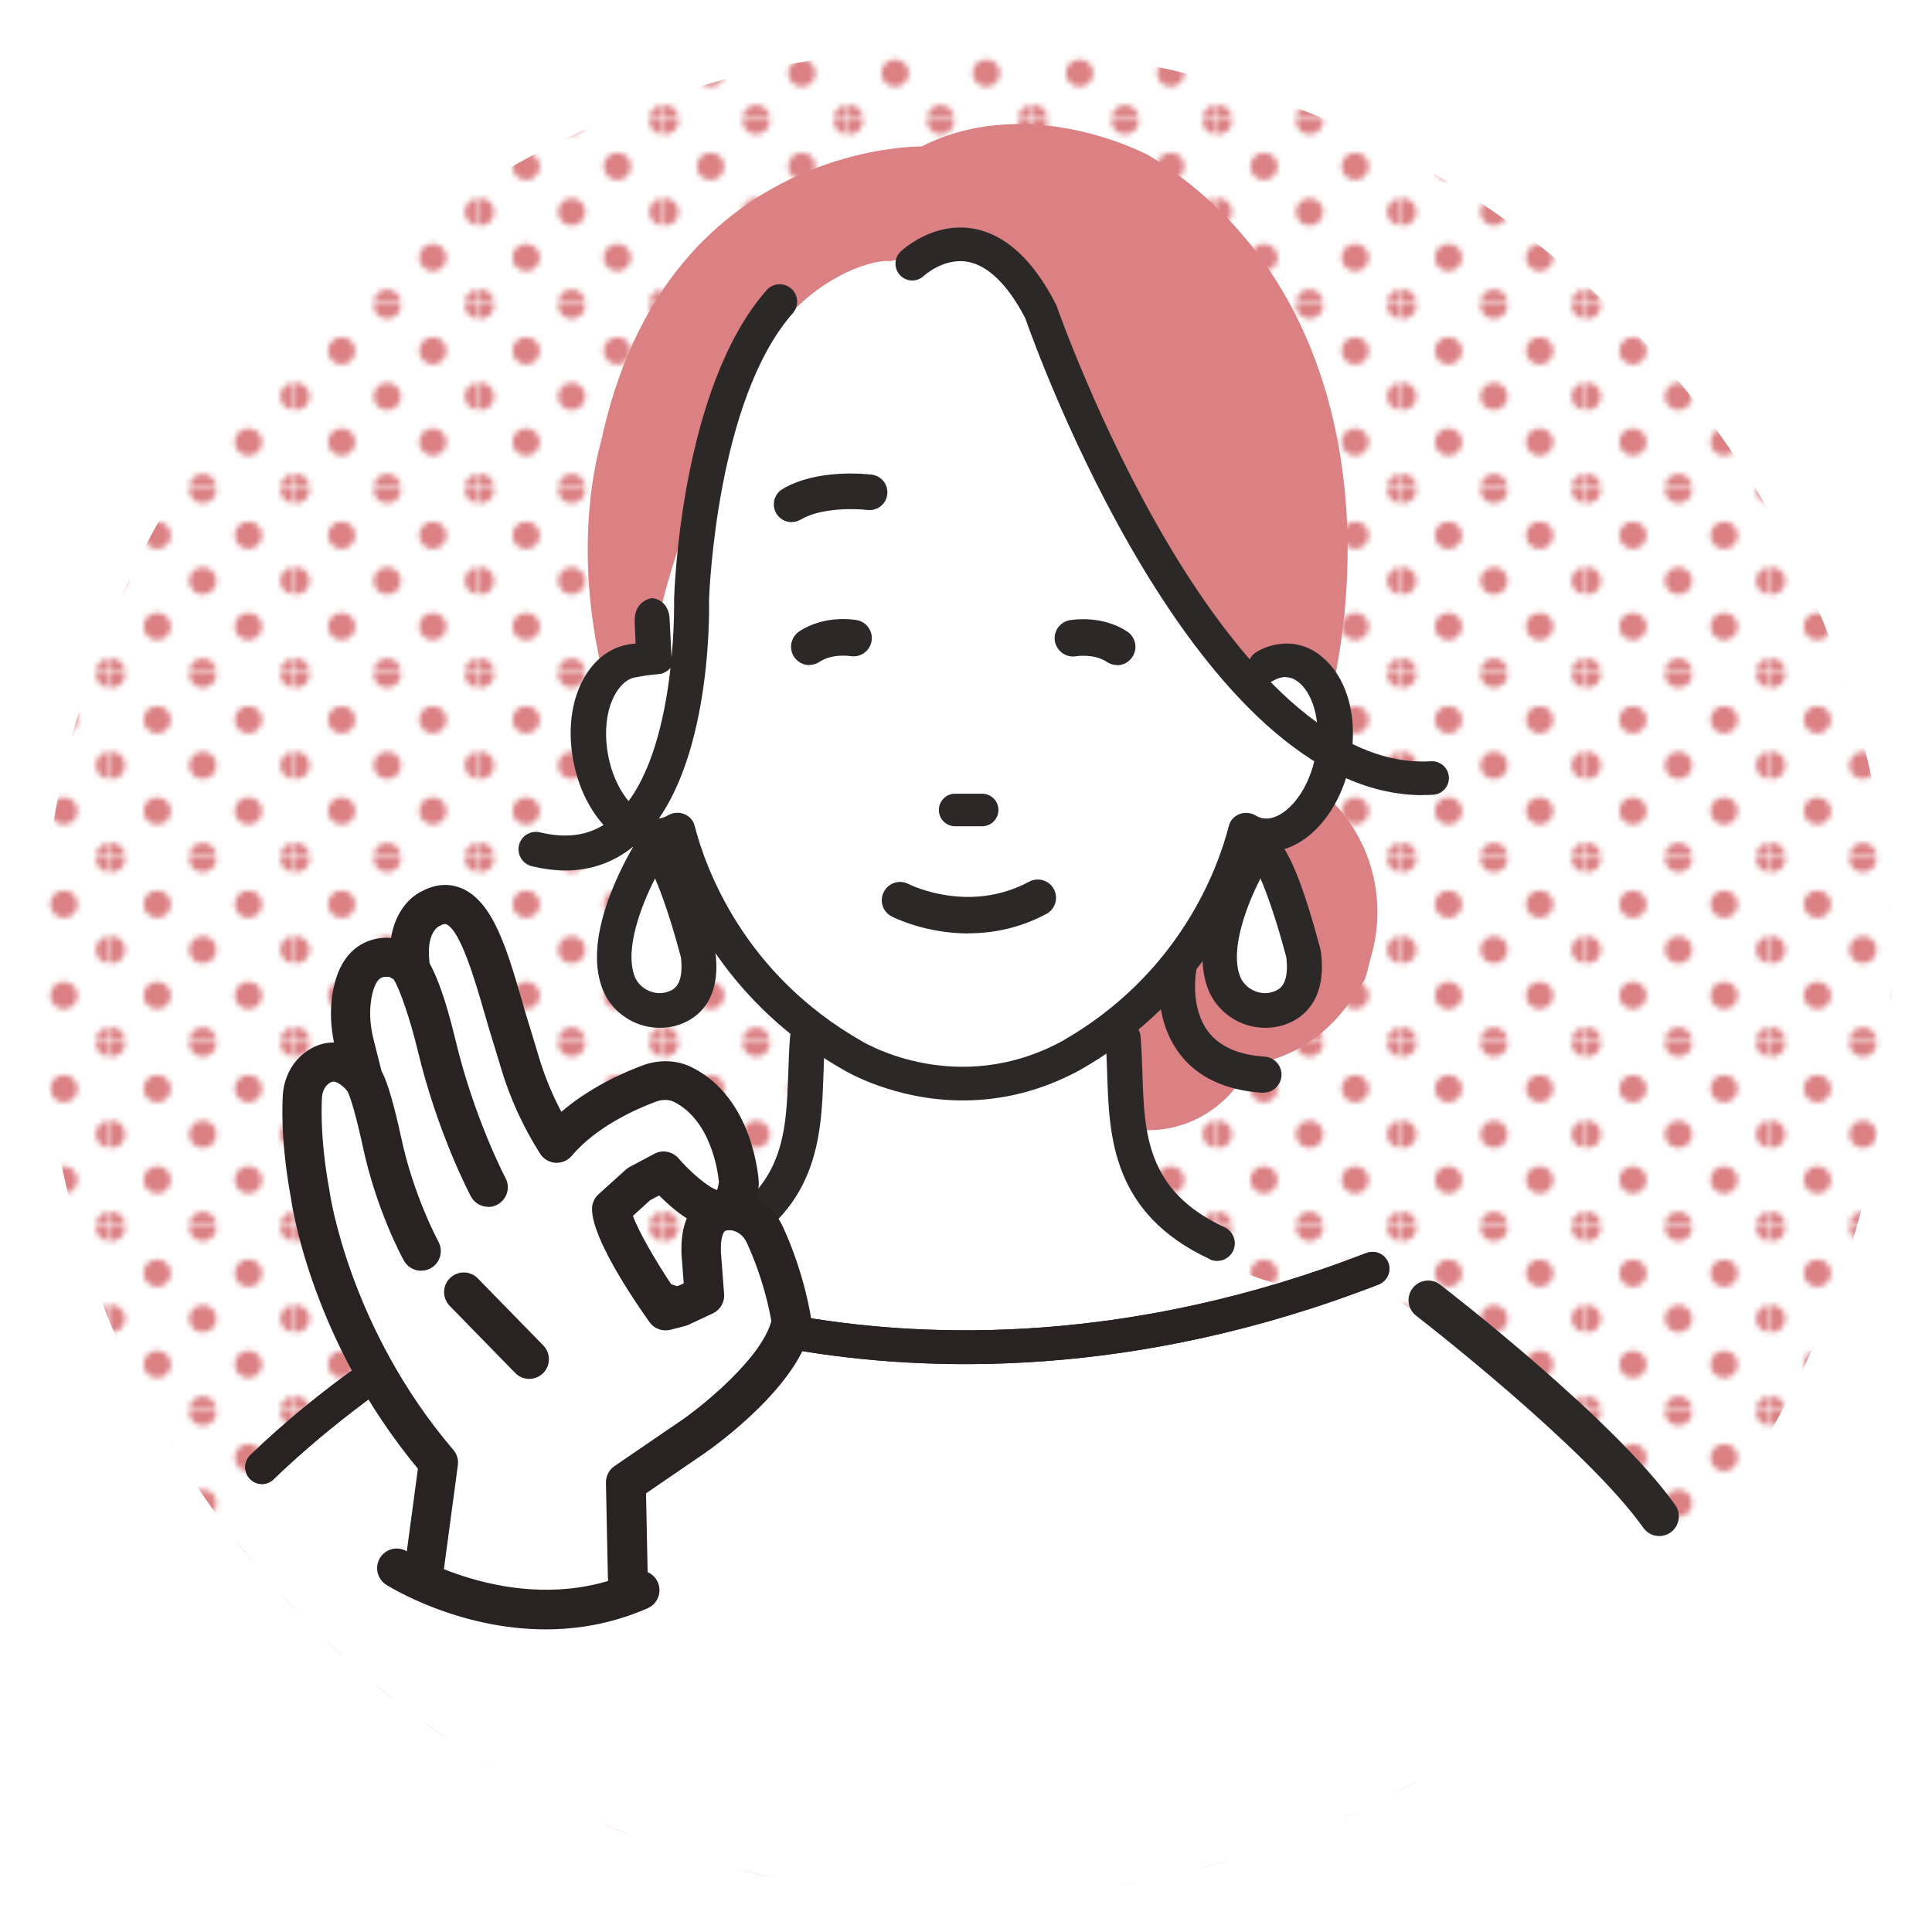 <?xml version="1.0" encoding="UTF-8"?>
<svg id="_レイヤー_43" data-name="レイヤー 43" xmlns="http://www.w3.org/2000/svg" xmlns:xlink="http://www.w3.org/1999/xlink" viewBox="0 0 146 146">
  <defs>
    <style>
      .cls-1 {
        fill: #2b2827;
      }

      .cls-1, .cls-2, .cls-3, .cls-4, .cls-5, .cls-6, .cls-7, .cls-8 {
        stroke-width: 0px;
      }

      .cls-2 {
        fill: url(#_新規パターンスウォッチ_16);
      }

      .cls-3 {
        fill: #282322;
      }

      .cls-4 {
        fill: none;
      }

      .cls-5 {
        fill: #629fd7;
      }

      .cls-6 {
        fill: #d97f81;
      }

      .cls-9 {
        clip-path: url(#clippath-1);
      }

      .cls-10 {
        clip-path: url(#clippath);
      }

      .cls-7 {
        fill: #db8083;
      }

      .cls-8 {
        fill: #fff;
      }
    </style>
    <clipPath id="clippath">
      <circle class="cls-4" cx="74.06" cy="-107.06" r="69.94"/>
    </clipPath>
    <clipPath id="clippath-1">
      <circle class="cls-4" cx="73.06" cy="73.5" r="69.94"/>
    </clipPath>
    <pattern id="_新規パターンスウォッチ_16" data-name="新規パターンスウォッチ 16" x="0" y="0" width="33.62" height="33.62" patternTransform="translate(-11366.59 -6040.85) scale(.41)" patternUnits="userSpaceOnUse" viewBox="0 0 33.62 33.62">
      <g>
        <rect class="cls-4" width="33.62" height="33.62"/>
        <path class="cls-7" d="M33.62,36.14c1.39,0,2.52-1.13,2.52-2.52s-1.13-2.52-2.52-2.52-2.52,1.13-2.52,2.52,1.13,2.52,2.52,2.52Z"/>
        <path class="cls-7" d="M16.81,36.14c1.39,0,2.52-1.13,2.52-2.52s-1.13-2.52-2.52-2.52-2.52,1.13-2.52,2.52,1.13,2.52,2.52,2.52Z"/>
        <path class="cls-7" d="M0,36.14c1.39,0,2.52-1.13,2.52-2.52s-1.13-2.52-2.52-2.52-2.52,1.13-2.52,2.52,1.13,2.52,2.52,2.52Z"/>
        <path class="cls-7" d="M33.62,19.33c1.39,0,2.52-1.13,2.52-2.52s-1.13-2.52-2.52-2.52-2.52,1.13-2.52,2.52,1.13,2.52,2.52,2.52Z"/>
        <path class="cls-7" d="M16.81,19.33c1.39,0,2.52-1.13,2.52-2.52s-1.13-2.52-2.52-2.52-2.52,1.13-2.52,2.52,1.13,2.52,2.52,2.52Z"/>
        <path class="cls-7" d="M0,19.33c1.39,0,2.52-1.13,2.52-2.52s-1.13-2.52-2.52-2.52-2.52,1.13-2.52,2.52,1.13,2.52,2.52,2.52Z"/>
        <path class="cls-7" d="M33.62,2.52c1.39,0,2.52-1.13,2.52-2.52s-1.13-2.52-2.52-2.52-2.52,1.13-2.52,2.52,1.13,2.52,2.52,2.52Z"/>
        <path class="cls-7" d="M16.81,2.52c1.39,0,2.52-1.13,2.52-2.52s-1.13-2.52-2.52-2.52-2.52,1.13-2.52,2.52,1.13,2.52,2.52,2.52Z"/>
        <path class="cls-7" d="M0,2.52c1.39,0,2.52-1.13,2.52-2.52S1.39-2.52,0-2.52-2.52-1.39-2.52,0-1.39,2.52,0,2.52Z"/>
        <path class="cls-7" d="M-16.81,2.52c1.39,0,2.52-1.13,2.52-2.52s-1.13-2.52-2.52-2.52-2.52,1.13-2.52,2.52,1.13,2.52,2.52,2.52Z"/>
        <path class="cls-7" d="M-16.81,0"/>
        <path class="cls-7" d="M8.41,27.74c1.39,0,2.52-1.13,2.52-2.52s-1.13-2.52-2.52-2.52-2.52,1.13-2.52,2.52,1.13,2.52,2.52,2.52Z"/>
        <path class="cls-7" d="M25.22,27.74c1.39,0,2.52-1.13,2.52-2.52s-1.13-2.52-2.52-2.52-2.52,1.13-2.52,2.52,1.13,2.52,2.52,2.52Z"/>
        <path class="cls-7" d="M8.41,10.93c1.39,0,2.52-1.13,2.52-2.52s-1.13-2.52-2.52-2.52-2.52,1.13-2.52,2.52,1.13,2.52,2.52,2.52Z"/>
        <path class="cls-7" d="M25.22,10.93c1.39,0,2.52-1.13,2.52-2.52s-1.13-2.52-2.52-2.52-2.52,1.13-2.52,2.52,1.13,2.52,2.52,2.52Z"/>
        <path class="cls-7" d="M-8.41,10.93c1.39,0,2.52-1.13,2.52-2.52s-1.13-2.52-2.52-2.52-2.52,1.13-2.52,2.52,1.13,2.52,2.52,2.52Z"/>
        <path class="cls-7" d="M-8.41,8.41"/>
      </g>
    </pattern>
  </defs>
  <g class="cls-10">
    <path class="cls-8" d="M138.43-61.96c-1.11-6.13-5.35-8.12-5.35-8.12l-17.85-9.26-17.01-7.48-3.9-3.66-5.32-3.53c-.55-1.95-14-4-14-4l-10-1-5,6c-4.24,5.08-6.77,4.52-6.77,4.52l-3.61,3.62-5.27,2.23-20.85,9.2c-7.49,3.34-9.43,10.03-9.43,10.03l-1.39,11.98L7.17,3.49l138.15,14.77c-.55-40.13-6.9-80.22-6.9-80.22Z"/>
    <path class="cls-5" d="M145.95,18.26c-.56-40.13-6.93-80.22-6.93-80.22-1.11-6.13-5.37-8.12-5.37-8.12l-17.93-9.26-12.46-5.47-7.78-5.97c-.49-.38-1.2,0-1.17.62l.36,6.81c-.53-1.86-18.1,64.31-19.78,70.62-1.67-6.31-19.25-72.48-19.78-70.62l.36-6.81c.03-.62-.68-.99-1.17-.62l-7.78,5.97-12.46,5.47-17.93,9.26s-4.26,1.99-5.37,8.12c0,0-6.37,40.09-6.93,80.22l71.05-1.15,71.05,1.15Z"/>
  </g>
  <g class="cls-9">
    <circle class="cls-2" cx="73.06" cy="73.5" r="69.94"/>
    <circle class="cls-4" cx="73.06" cy="73.5" r="69.94"/>
    <path class="cls-8" d="M49.7,42.22l-.5,7.43s-4.82-.34-4.82,5.22c0,0-.19,9.34,6.87,9.23,0,0,3.63,9.98,9.01,13.41,0,0,3.86,16.09-13.85,18.88,0,0-2.78-2.28-7.09,1.01,0,0-21.77,10.63-26.07,23.29,0,0,26.33,35.18,76.45,28.1,0,0,32.4-5.57,43.29-25.06,0,0-13.42-17.72-30.88-27.59l-4.81,1.01s-14.23-1.81-11.67-19.64c0,0,5.92-5.64,8.04-13.63,0,0,7.68.87,7.68-8.75,0,0-1.42-8.06-8.3-3.9,0,0-10.43-15.84-12.96-23.69,0,0-2.26-13.25-12.02-8.53,0,0-11.27-4.89-18.36,23.21Z"/>
    <path class="cls-6" d="M50.35,62.62c.29.49.59.99.9,1.48-.17-.63-.31-1.21-.43-1.73-.15.1-.31.18-.47.25Z"/>
    <path class="cls-7" d="M47.36,50.43c.56-.09,1.13,0,1.68.22.05-.34.1-.67.17-1,1.61-10.02,6.35-18.2,8.2-22.4,2.39-5.43,7.96-7.71,9.92-7.52,5.6-1.25,9.44-3.7,11.34,3.86,3.75,14.95,10.82,21.07,14.37,27.63.5-.21,3.72-1.41,4.68-1.54.1-.08.17-.13.21-.12,1.26.21,2.25,1,2.82,2.26,3.01-14.2.21-31.43-13.89-40.05,0,0-8.93-4.89-17.22-.7,0,0-19.45-.35-24.23,22.37,0,0-2.38,7.45.22,17.77.46-.4,1.02-.67,1.72-.79Z"/>
    <path class="cls-7" d="M99.94,59.9c-1.12,1.99-2.78,3.17-4.4,2.9-.38-.07-.74-.22-1.07-.42-.75,3.13-1.81,8.9-8.98,14.6.08,1.92-.13,5.09.51,8.39.25.02.5.04.75.04,3.39,0,6.32-2.02,7.68-4.94,3.46-.49,6.41-2.62,8.11-5.62.77-.9.62-.9,1.02-2.37.34-1.12.53-2.31.53-3.54,0-3.65-1.62-6.91-4.14-9.04Z"/>
    <path class="cls-1" d="M100.88,50.69c-.79-1.11-1.86-1.8-3.08-2-.3-.05-.6-.06-.89-.04l.26,2.53c.07,0,.13,0,.19.01.46.07.92.4,1.3.93.82,1.15,1.11,2.97.77,4.87-.56,3.14-2.55,5.08-3.98,4.85-.19-.03-.37-.1-.57-.22-.36-.21-.81-.25-1.21-.1-.4.15-.7.48-.8.87-.82,3.21-3.7,11.22-12.65,16.31-7.84,4.22-14.76.18-15.06,0-8.97-5.09-11.85-13.11-12.67-16.31-.1-.4-.4-.72-.8-.88-.39-.15-.85-.11-1.21.1-.19.12-.38.19-.56.22-1.43.21-3.42-1.71-3.98-4.85-.34-1.9-.05-3.72.77-4.87.37-.52.83-.85,1.29-.92.06,0,.8-.15.87-.15l1.14-.13s.9-.32.76-.85l-.17-3.29c0-.49-.27-1.46-1.34-1.57-.01,0-1.3.16-1.3,1.7l.07,1.74c-.16,0-.31.02-.47.05-1.22.19-2.29.88-3.08,2-1.21,1.7-1.64,4.15-1.17,6.72.78,4.34,3.84,7.36,6.98,6.93,1.3,4.12,4.77,11.58,13.47,16.52.15.09,3.84,2.3,9,2.3,3.05,0,6.01-.76,8.82-2.28,8.73-4.95,12.19-12.42,13.5-16.54,3.14.44,6.19-2.59,6.98-6.93.46-2.57.03-5.02-1.18-6.72Z"/>
    <g>
      <path class="cls-1" d="M53.92,95.21c-.48,0-.93-.27-1.15-.73-.29-.63-.02-1.38.61-1.68,5.96-2.77,6.1-7.11,6.25-11.71.03-.91.06-1.85.14-2.76.06-.7.67-1.21,1.37-1.15.7.06,1.21.67,1.15,1.37-.07.84-.1,1.71-.13,2.63-.16,4.67-.35,10.49-7.71,13.92-.17.08-.35.12-.53.12Z"/>
      <path class="cls-1" d="M53.92,95.27c-.52,0-.99-.3-1.21-.77-.31-.66-.02-1.46.64-1.77,5.92-2.76,6.06-7.08,6.22-11.65.03-.92.06-1.86.14-2.77.03-.36.2-.68.47-.91.27-.23.62-.33.97-.3.35.03.67.2.9.47.23.27.34.62.31.97-.07.84-.1,1.71-.13,2.62-.16,4.69-.35,10.53-7.75,13.97-.18.08-.37.12-.56.12ZM61.03,77.23c-.28,0-.54.1-.76.28-.25.21-.4.5-.43.82-.08.91-.11,1.84-.14,2.75-.15,4.63-.3,8.99-6.29,11.78-.6.28-.86.99-.58,1.59.2.42.62.69,1.09.69.18,0,.35-.04.51-.11,7.33-3.41,7.52-9.21,7.68-13.86.03-.92.06-1.79.13-2.63.03-.32-.07-.63-.28-.88-.21-.25-.49-.4-.81-.42-.04,0-.08,0-.11,0Z"/>
    </g>
    <g>
      <path class="cls-1" d="M91.98,95.21c.48,0,.93-.27,1.15-.73.29-.63.02-1.38-.61-1.68-5.96-2.77-6.1-7.11-6.25-11.71-.03-.91-.06-1.85-.14-2.76-.06-.7-.67-1.21-1.37-1.15-.7.06-1.21.67-1.15,1.37.07.84.1,1.71.13,2.63.16,4.67.35,10.49,7.71,13.92.17.08.35.12.53.12Z"/>
      <path class="cls-1" d="M91.42,95.15c-7.4-3.44-7.6-9.28-7.75-13.97-.03-.92-.06-1.78-.13-2.62-.03-.35.08-.7.31-.97.23-.27.55-.44.9-.47.35-.03.7.07.97.3.27.23.44.55.47.91.08.91.11,1.85.14,2.77.15,4.57.29,8.9,6.22,11.65.66.31.95,1.1.64,1.77-.22.47-.69.77-1.21.77-.19,0-.38-.04-.56-.12ZM84.75,77.24c-.32.03-.61.18-.81.42-.21.25-.3.56-.28.88.07.84.1,1.71.13,2.63.15,4.66.35,10.45,7.68,13.86.16.07.33.11.51.11.46,0,.89-.27,1.09-.69.28-.6.02-1.31-.58-1.59-5.99-2.79-6.14-7.15-6.29-11.78-.03-.91-.06-1.84-.14-2.75-.03-.32-.18-.61-.43-.82-.21-.18-.48-.28-.76-.28-.04,0-.08,0-.11,0Z"/>
    </g>
    <path class="cls-1" d="M42.72,65.78c1.93,0,3.64-.6,5.13-1.8,5.92-4.78,5.76-17.66,5.73-18.64.03-.77.61-15.17,6.33-21.67.48-.55.43-1.38-.12-1.86-.55-.48-1.38-.43-1.86.12-6.48,7.36-6.97,22.72-6.99,23.37,0,.02,0,.05,0,.07,0,.12.26,12.51-4.75,16.56-1.45,1.17-3.21,1.49-5.38.97-.71-.17-1.42.26-1.59.97-.17.71.27,1.42.97,1.59.88.21,1.72.32,2.53.32Z"/>
    <path class="cls-1" d="M98.86,51.67c-.25,0-.5-.07-.72-.22-.89-.61-1.78-.09-1.88-.03-.58.36-1.36.2-1.73-.38-.37-.58-.22-1.34.35-1.72.87-.58,2.84-1.22,4.69.06.57.4.71,1.18.32,1.75-.24.35-.64.54-1.04.54Z"/>
    <path class="cls-1" d="M95.47,82.58s-.06,0-.09,0c-2.79-.19-4.9-1.18-6.24-2.95-2.18-2.86-1.45-6.65-1.42-6.81.15-.74.87-1.22,1.61-1.07.74.15,1.21.87,1.07,1.6-.01.05-.51,2.77.92,4.63.85,1.11,2.28,1.74,4.25,1.87.75.05,1.32.7,1.27,1.45-.05.72-.65,1.27-1.36,1.27Z"/>
    <path class="cls-1" d="M72.18,62.44h2.04c.68,0,1.23-.55,1.23-1.23s-.55-1.23-1.23-1.23h-2.04c-.68,0-1.23.55-1.23,1.23s.55,1.23,1.23,1.23Z"/>
    <g>
      <path class="cls-8" d="M49.05,64.53s-3.68,5.93-2.33,9.65c.64,1.75,2.66,2.65,4.38,1.94,1.03-.42,1.92-1.44,1.68-3.79-.02-.17-.05-.33-.09-.5-.4-1.51-2.57-9.36-3.64-7.31Z"/>
      <path class="cls-1" d="M49.86,77.67c-.64,0-1.29-.13-1.89-.4-1.16-.51-2.06-1.47-2.48-2.64-.67-1.85-.45-4.25.67-7.14.73-1.89,1.6-3.35,1.76-3.61.56-1.03,1.46-1.02,1.72-.99.78.09,2.09.23,4.32,8.61.07.25.11.48.13.7.35,3.43-1.41,4.69-2.49,5.13-.55.23-1.14.34-1.73.34ZM49.51,66.37c-1.02,1.99-2.31,5.29-1.57,7.36.18.51.57.91,1.08,1.14.51.23,1.07.24,1.57.03.3-.12,1.08-.45.88-2.44,0-.09-.03-.18-.06-.29-.7-2.62-1.4-4.63-1.91-5.79Z"/>
    </g>
    <g>
      <path class="cls-8" d="M94.8,64.53s-3.68,5.93-2.33,9.65c.63,1.75,2.66,2.65,4.38,1.94,1.03-.42,1.92-1.44,1.68-3.79-.02-.17-.05-.33-.09-.5-.4-1.51-2.57-9.36-3.64-7.31Z"/>
      <path class="cls-1" d="M95.62,77.67c-.64,0-1.29-.13-1.89-.4-1.16-.51-2.06-1.47-2.48-2.64-.67-1.85-.45-4.25.67-7.14.73-1.89,1.6-3.35,1.76-3.61.56-1.03,1.46-1.02,1.72-.99.78.09,2.09.23,4.32,8.61.07.25.11.48.13.7.35,3.43-1.41,4.69-2.49,5.13-.55.23-1.14.34-1.73.34ZM95.26,66.37c-1.02,1.99-2.31,5.29-1.57,7.36.18.51.57.91,1.08,1.14.51.23,1.07.24,1.57.03.3-.12,1.08-.45.88-2.44,0-.09-.03-.18-.06-.29-.7-2.62-1.4-4.63-1.91-5.79Z"/>
    </g>
    <path class="cls-1" d="M107.52,60.09c-17.1,0-29.19-33.61-30.03-36.02-1.31-2.54-2.83-4.02-4.38-4.29-1.8-.31-3.28,1.05-3.3,1.07-.51.48-1.31.46-1.79-.05-.48-.51-.47-1.3.04-1.79.1-.09,2.39-2.25,5.45-1.74,2.43.41,4.55,2.33,6.28,5.72.03.05.05.11.07.16.03.09,3.17,9.07,8.32,17.8,4.62,7.83,11.85,17.07,19.97,16.58.69-.04,1.3.49,1.34,1.19.04.7-.49,1.3-1.19,1.34-.26.02-.52.02-.78.02Z"/>
    <path class="cls-3" d="M19.8,112.15c-.33,0-.66-.13-.91-.39-.49-.5-.47-1.31.03-1.8,10.57-10.21,23.86-15.75,24.28-15.82.28-.04.57.01.81.15.06.03,6.29,3.48,16.67,5.23,9.56,1.62,24.71,2.09,42.58-4.83.66-.25,1.39.07,1.65.73.25.65-.07,1.39-.73,1.65-18.46,7.16-34.14,6.64-44.05,4.95-9.35-1.6-15.35-4.45-16.95-5.28-1.91.41-13.69,6.54-22.51,15.05-.25.24-.57.36-.88.36Z"/>
    <path class="cls-3" d="M19.8,112.15c-.33,0-.66-.13-.91-.39-.49-.5-.47-1.31.03-1.8,10.57-10.21,23.86-15.75,24.28-15.82.28-.04.57.01.81.15.06.03,6.29,3.48,16.67,5.23,9.56,1.62,24.71,2.09,42.58-4.83.66-.25,1.39.07,1.65.73.25.65-.07,1.39-.73,1.65-18.46,7.16-34.14,6.64-44.05,4.95-9.35-1.6-15.35-4.45-16.95-5.28-1.91.41-13.69,6.54-22.51,15.05-.25.24-.57.36-.88.36Z"/>
    <path class="cls-1" d="M59.83,39.46c-.46,0-.9-.23-1.16-.65-.38-.64-.18-1.47.46-1.85,2.59-1.55,6.33-1.14,6.75-1.09.74.09,1.26.77,1.17,1.5-.09.74-.77,1.26-1.5,1.17-.89-.11-3.51-.19-5.03.72-.22.13-.46.19-.69.19Z"/>
    <circle class="cls-4" cx="73.06" cy="73.5" r="69.94"/>
    <path class="cls-1" d="M125.39,116.08c-.47,0-.92-.22-1.21-.63-4.28-6.06-17.03-15.92-17.16-16.02-.65-.5-.77-1.43-.27-2.08.5-.65,1.43-.77,2.08-.27.54.41,13.24,10.24,17.77,16.66.47.67.31,1.59-.36,2.07-.26.18-.56.27-.85.27Z"/>
    <path class="cls-1" d="M73.18,70.54c-3.24,0-5.63-1.2-5.79-1.28-.68-.35-.95-1.18-.6-1.86.35-.68,1.18-.95,1.86-.6.19.1,4.59,2.26,9.12-.17.67-.36,1.51-.11,1.87.56.36.67.11,1.51-.56,1.87-2.07,1.11-4.11,1.47-5.9,1.47Z"/>
    <path class="cls-1" d="M61.16,50.26c-.45,0-.88-.22-1.15-.62-.42-.63-.25-1.49.38-1.92,1.9-1.26,4.11-.9,4.36-.86.75.14,1.25.86,1.11,1.61-.14.75-.85,1.24-1.6,1.11-.04,0-1.36-.21-2.34.44-.24.16-.5.23-.76.23Z"/>
    <path class="cls-1" d="M84.42,50.26c-.26,0-.53-.08-.76-.23-.98-.66-2.32-.44-2.34-.44-.75.13-1.46-.38-1.6-1.12-.13-.75.36-1.46,1.11-1.6.25-.04,2.46-.4,4.36.86.63.42.81,1.28.38,1.92-.27.4-.7.62-1.15.62Z"/>
    <g>
      <g>
        <path class="cls-8" d="M57.78,93.26c-.5-1.08-1.58-1.84-2.77-1.8-1.07.04-2.11.7-2.02,3.2l.25,3.22-1.86.87-1.09.28s-4.08-5.75-4.07-7.7l2.06-1.86,1.86-.99s5.11,6,5.68.85c0,0-.29-5.42-4.21-7.4-.79-.4-1.72-.4-2.55-.09-1.73.64-4.91,2.08-6.98,4.53-1.21-1.91-2.16-3.97-2.81-6.13-.21-.69-.44-1.46-.7-2.29-1.41-4.53-2.74-11.2-6.07-9.3,0,0-1.91.79-1.54,4.13,0,0-3.88-2.17-4.45,2.89-.12,1.07-.01,2.15.25,3.19l.69,2.74s-1.69-2.36-3.58-.87c-.65.51-1,1.31-1.04,2.13-.07,1.32-.07,3.87.59,7.38,0,0,1.41,10.57,9.7,20.28l-1.14,8.48s0,0,0,0l15.44.25-.15-7.22,5.12-3.5s6.62-4.6,7.4-8.63c0,0-.4-3.08-2.02-6.6Z"/>
        <path class="cls-3" d="M47.42,120.71c-.8,0-1.47-.64-1.48-1.45l-.15-7.22c0-.5.23-.97.65-1.25l5.12-3.5c1.65-1.15,5.99-4.68,6.73-7.46-.13-.76-.61-3.22-1.86-5.93-.26-.58-.83-.97-1.37-.93-.23,0-.29.07-.31.09-.05.06-.32.4-.27,1.57l.24,3.16c.05.62-.29,1.2-.85,1.46l-1.86.87c-.08.04-.17.07-.26.09l-1.09.28c-.6.15-1.22-.08-1.58-.58-1.31-1.85-4.36-6.38-4.34-8.57,0-.41.18-.81.49-1.09l2.06-1.86c.09-.08.19-.15.3-.21l1.86-.99c.61-.33,1.38-.18,1.83.35.97,1.13,2.3,2.21,2.91,2.39.04-.11.1-.3.14-.61-.07-.71-.57-4.62-3.39-6.05-.39-.19-.88-.2-1.37-.02-1.58.59-4.51,1.9-6.37,4.1-.3.36-.76.55-1.23.52-.47-.03-.9-.29-1.15-.68-1.29-2.03-2.29-4.22-2.97-6.51-.2-.68-.44-1.45-.69-2.27-.19-.62-.39-1.29-.58-1.96-.67-2.31-1.79-6.18-2.87-6.61-.03-.01-.14-.06-.46.12-.09.05-.07.05-.14.07-.16.11-.88.7-.66,2.6.06.55-.19,1.09-.65,1.4-.46.31-1.06.33-1.54.06-.29-.15-1.04-.41-1.46-.19-.39.2-.67.91-.79,1.95-.09.83-.02,1.72.21,2.66l.69,2.74c.17.69-.17,1.41-.81,1.71-.65.3-1.41.1-1.83-.48-.2-.27-.67-.7-1.02-.74-.06,0-.19-.03-.44.17-.28.22-.46.61-.48,1.04-.06,1.16-.07,3.6.57,7.03,0,.03,0,.05.01.08.01.1,1.47,10.28,9.35,19.51.27.32.4.74.34,1.16l-1.14,8.48-1.45-.19-1.28.77s-.04-.08-.06-.11c-.13-.27-.18-.57-.14-.86l1.05-7.83c-7.93-9.57-9.49-19.66-9.6-20.49-.65-3.53-.69-6.13-.61-7.7.07-1.29.65-2.46,1.61-3.21.68-.54,1.44-.81,2.22-.81h.04c-.23-1.12-.29-2.21-.17-3.24.24-2.13,1.05-3.57,2.39-4.26.71-.36,1.44-.45,2.09-.4.32-2.03,1.48-3.13,2.32-3.52,1.26-.69,2.31-.52,2.97-.25,2.42.98,3.48,4.65,4.61,8.54.19.66.38,1.3.57,1.91.26.84.5,1.62.7,2.31.43,1.44,1,2.82,1.7,4.15,2.13-1.83,4.66-2.96,6.15-3.51,1.26-.47,2.62-.41,3.74.16,4.64,2.34,5.01,8.39,5.03,8.65,0,.08,0,.16,0,.24-.04.38-.1.71-.19,1.01.87.46,1.59,1.21,2.02,2.15,1.69,3.69,2.12,6.9,2.14,7.03.02.16.02.32-.01.47-.87,4.49-7.28,9.06-8.01,9.57l-4.47,3.06.13,6.42c.02.82-.63,1.5-1.45,1.51h-.03ZM31.97,118.97h0,0ZM47.83,91.88c.39,1.1,1.63,3.3,3.08,5.45l.76-.35-.17-2.19c-.04-1.09.09-2,.4-2.72-.79-.5-1.51-1.15-2.09-1.73l-.68.36-1.31,1.19ZM33.06,70.01h0Z"/>
      </g>
      <path class="cls-3" d="M31.82,96.03c-.52,0-1.03-.28-1.3-.77-.09-.15-2.1-3.84-3.12-8.7-.65-2.98-1.04-3.89-1.13-4.08-.39-.5-.42-1.21-.04-1.76.47-.67,1.4-.84,2.07-.37.39.27.93.65,2.01,5.58.93,4.42,2.8,7.86,2.82,7.9.39.72.13,1.62-.58,2.01-.23.13-.47.18-.71.18ZM26.59,82.79s0,0,0,0c0,0,0,0,0,0ZM26.59,82.79s0,0,0,0c0,0,0,0,0,0ZM26.59,82.79s0,0,0,0c0,0,0,0,0,0ZM26.58,82.79s0,0,0,0t0,0ZM26.58,82.79s0,0,0,0c0,0,0,0,0,0Z"/>
      <path class="cls-3" d="M36.9,91.2c-.53,0-1.04-.28-1.31-.78-.1-.19-2.52-4.76-4.03-11.06-.55-2.3-1.37-4.69-1.82-5.36-.54-.24-.9-.79-.88-1.41.03-.8.69-1.43,1.48-1.43.02,0,.04,0,.05,0,.8.03,2.28.08,4.05,7.51,1.42,5.91,3.74,10.31,3.76,10.35.39.72.11,1.62-.61,2.01-.22.12-.46.18-.7.18Z"/>
      <path class="cls-3" d="M39.99,104.2c-.39,0-.77-.15-1.06-.45l-4.95-5.07c-.57-.59-.56-1.53.03-2.1.59-.57,1.53-.56,2.1.03l4.95,5.07c.57.59.56,1.53-.03,2.1-.29.28-.66.42-1.04.42Z"/>
    </g>
    <path class="cls-3" d="M41.23,123.13c-6.61,0-11.75-3.19-12.04-3.37-.69-.44-.9-1.35-.46-2.05.44-.69,1.35-.9,2.04-.46.1.06,8.57,5.26,16.98,1.56.75-.33,1.63.01,1.96.76.33.75-.01,1.63-.76,1.96-2.66,1.17-5.29,1.6-7.72,1.6Z"/>
  </g>
</svg>